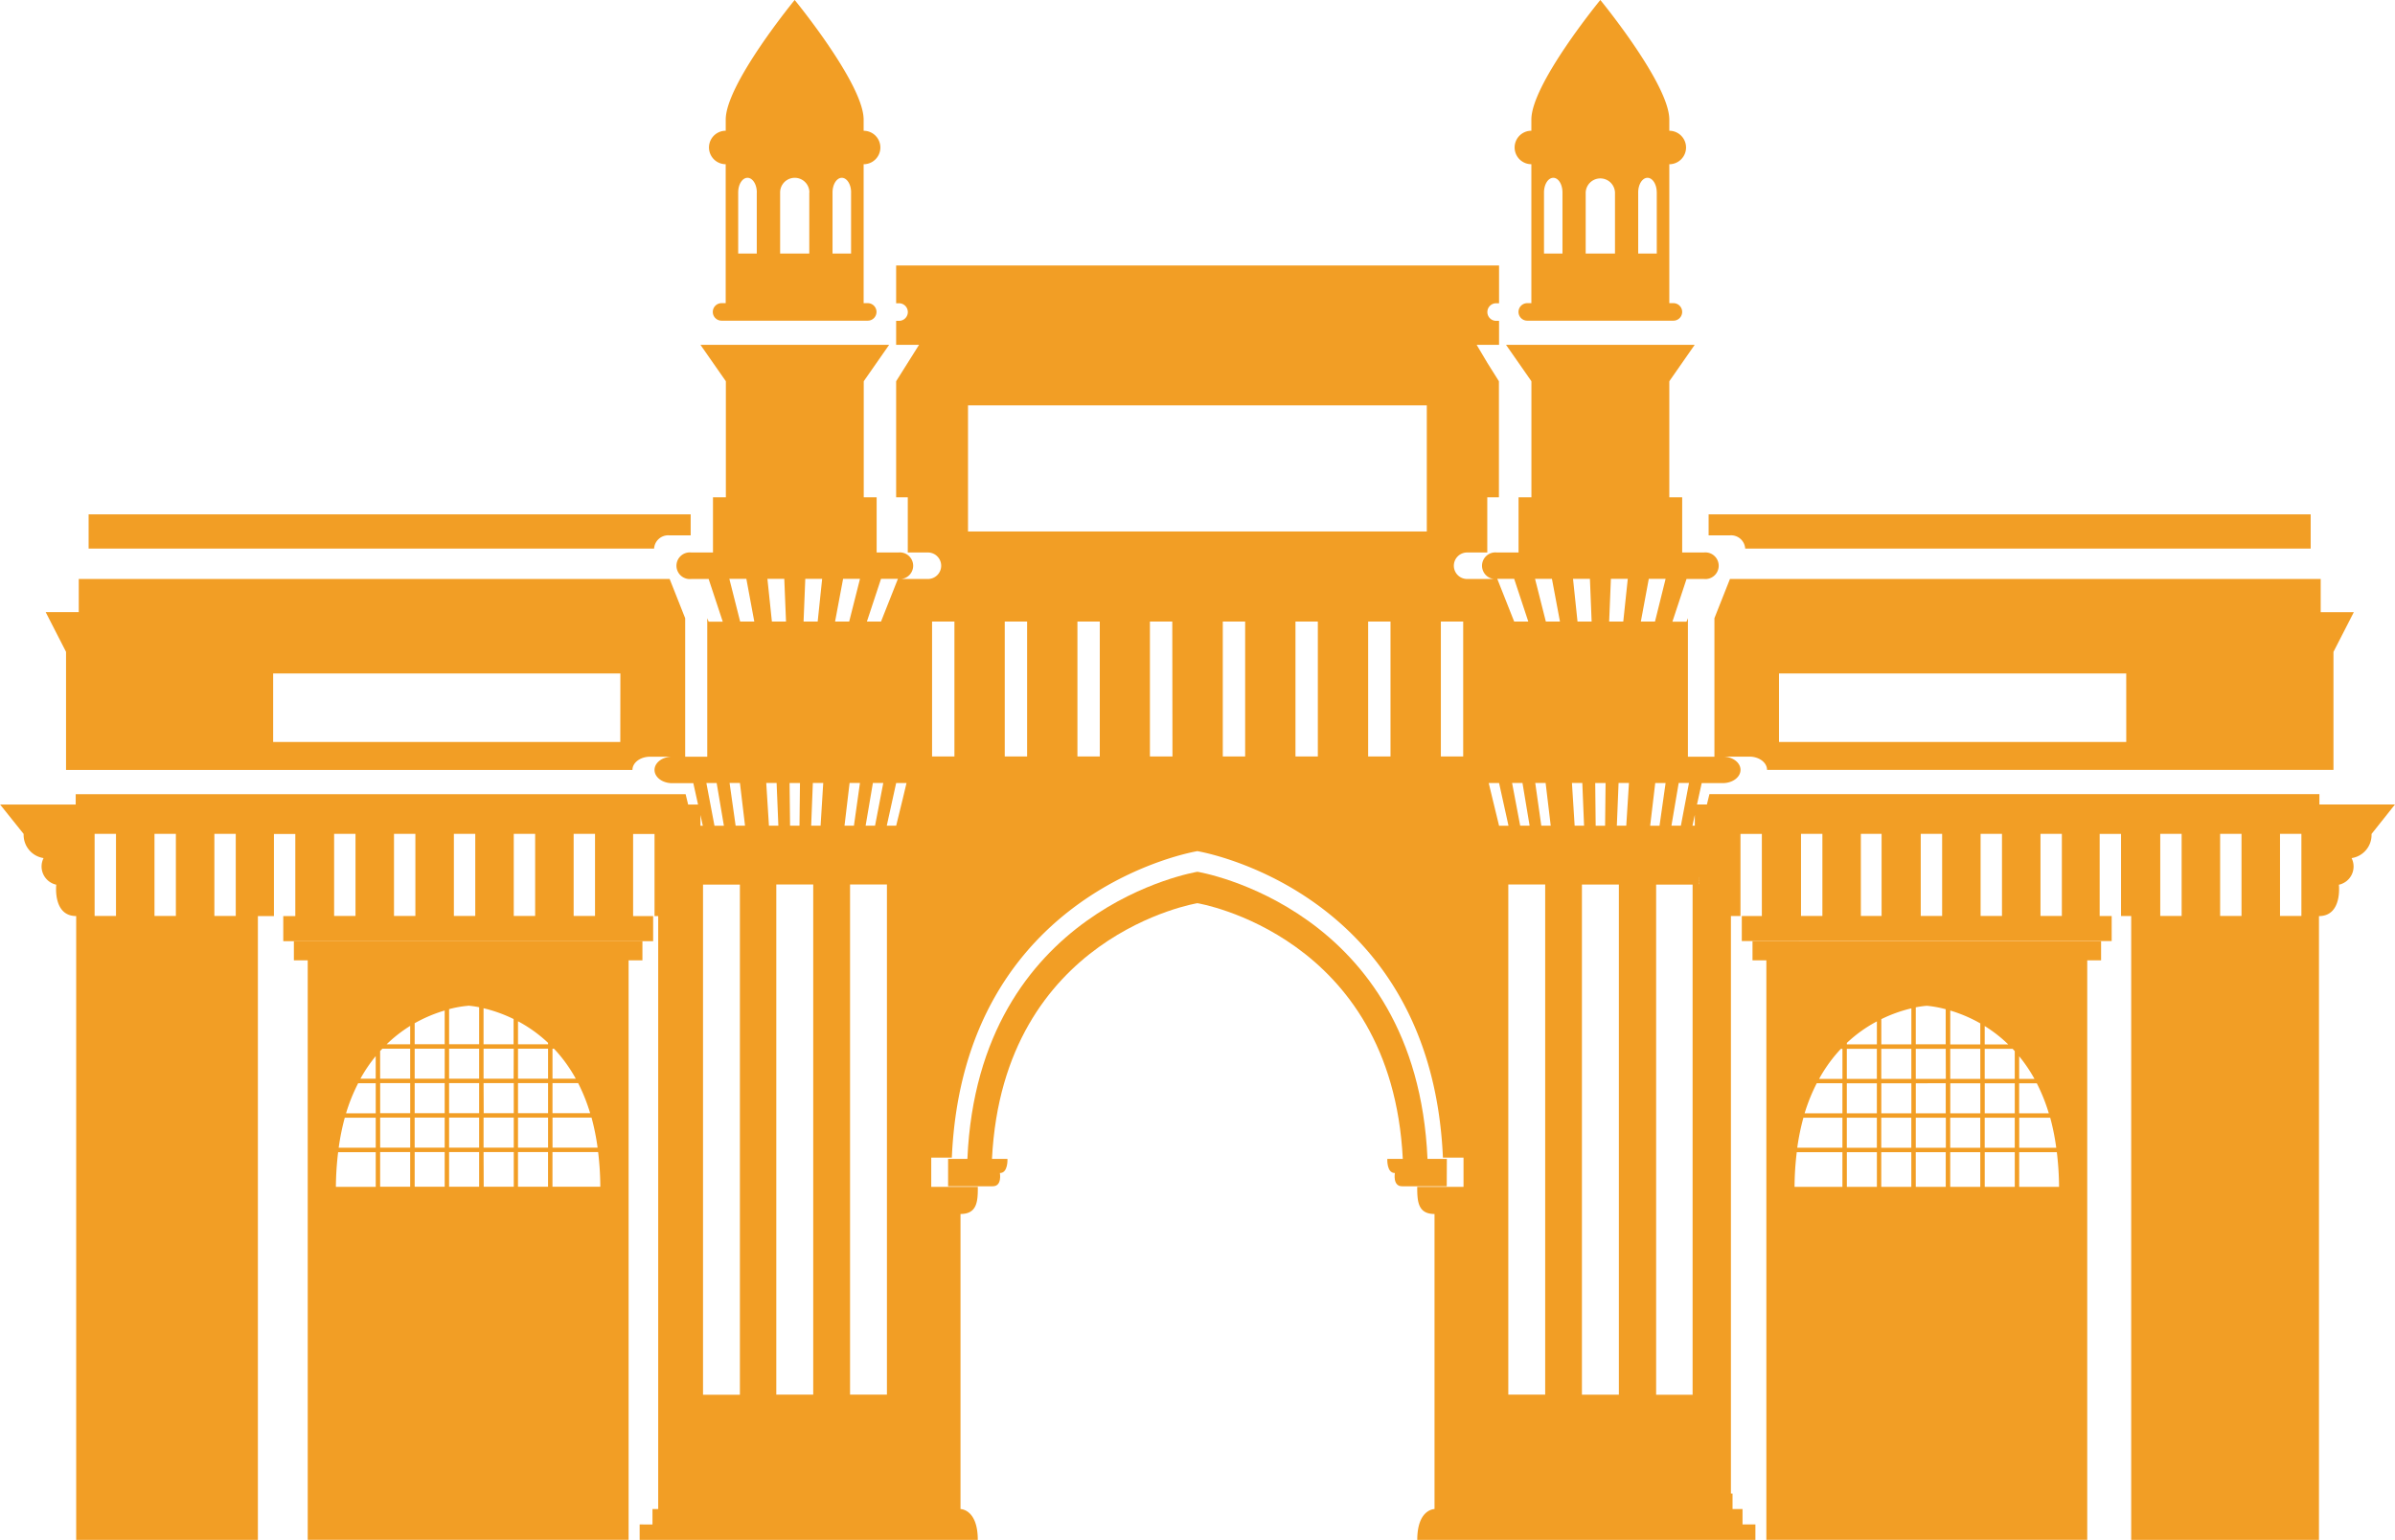 <svg xmlns="http://www.w3.org/2000/svg" width="88.708" height="57.049" viewBox="0 0 88.708 57.049">
  <g id="Component_85_1" data-name="Component 85 – 1" transform="translate(0 0)">
    <g id="Group_1286" data-name="Group 1286" style="mix-blend-mode: multiply;isolation: isolate">
      <path id="Path_599" data-name="Path 599" d="M206.414,1143.495h.8v-.777h-22.3v1.268h20.945A.524.524,0,0,1,206.414,1143.495Z" transform="translate(-181.632 -1123.661)" fill="#f29e25"/>
      <path id="Path_600" data-name="Path 600" d="M507.889,1143.986h20.945v-1.268h-22.3v.777h.8A.524.524,0,0,1,507.889,1143.986Z" transform="translate(-443.249 -1123.661)" fill="#f29e25"/>
      <path id="Path_601" data-name="Path 601" d="M238.566,1227.463h-12.91v.714h.513v21.468h11.885v-21.468h.512Zm-11.272,7.821h1.394v1.285h-1.476A11.383,11.383,0,0,1,227.295,1235.284Zm.246-1.277h1.148v1.113h-1.372A8.7,8.7,0,0,1,227.541,1234.007Zm.495-1.277h.653v1.113h-1.1A6.6,6.6,0,0,1,228.036,1232.731Zm3.207-2.7v1.255H230.13v-.779A5.344,5.344,0,0,1,231.243,1230.035Zm.868-.175a3.564,3.564,0,0,1,.408.059v1.371h-1.113v-1.3A3.989,3.989,0,0,1,232.111,1229.86Zm4.52,3.984h-1.395v-1.113h.95A6.685,6.685,0,0,1,236.631,1233.844Zm.275,1.277h-1.669v-1.113h1.445A8.66,8.66,0,0,1,236.906,1235.121Zm-5.5-1.277v-1.113h1.113v1.113Zm1.113.164v1.113h-1.113v-1.113Zm.164-1.277H233.8v1.113h-1.113Zm1.276,0h1.113v1.113h-1.113Zm0-.163v-1.113h1.113v1.113Zm-.163,0h-1.113v-1.113H233.8Zm-1.277,0h-1.113v-1.113h1.113Zm-1.276,0H230.13v-1.113h1.113Zm0,.163v1.113H230.13v-1.113Zm-1.277,1.113h-1.113v-1.113h1.113Zm0,.164v1.113h-1.113v-1.113Zm.164,0h1.113v1.113H230.13Zm1.113,1.277v1.285H230.13v-1.285Zm.163,0h1.113v1.285h-1.113Zm1.277,0H233.8v1.285h-1.113Zm0-.164v-1.113H233.8v1.113Zm1.276-1.113h1.113v1.113h-1.113Zm1.277-1.44v-1.113h.055a5.426,5.426,0,0,1,.808,1.113Zm-.164-1.277h-1.113v-.852a5.159,5.159,0,0,1,1.113.8Zm-1.277,0h-1.113v-1.335a5.329,5.329,0,0,1,1.113.4Zm-3.83,0h-.872a5.16,5.16,0,0,1,.872-.681Zm-1.035.164h1.035v1.113h-1.113v-1.028C228.879,1231.511,228.9,1231.481,228.931,1231.454Zm-.242,1.113h-.567a5.577,5.577,0,0,1,.567-.838Zm.164,2.717h1.113v1.285h-1.113Zm5.106,0h1.113v1.285h-1.113Zm1.277,0h1.691a11.116,11.116,0,0,1,.081,1.285h-1.772Z" transform="translate(-214.771 -1192.596)" fill="#f29e25"/>
      <path id="Path_602" data-name="Path 602" d="M308.684,1046.655h0v5.147h-.153a.324.324,0,0,0,0,.649h5.414a.324.324,0,1,0,0-.649h-.152v-5.147h0a.62.62,0,1,0,0-1.24h0V1045c0-1.318-2.554-4.431-2.554-4.431s-2.554,3.113-2.554,4.431v.414h0a.62.62,0,0,0,0,1.24Zm4.644,1.046v2.262h-.687V1047.7c0-.3.154-.542.344-.542S313.329,1047.4,313.329,1047.7Zm-1.548,0v2.262H310.7V1047.7a.542.542,0,1,1,1.084,0Zm-1.945,0v2.262h-.688V1047.7c0-.3.154-.542.344-.542S309.837,1047.4,309.837,1047.7Z" transform="translate(-281.805 -1040.57)" fill="#f29e25"/>
      <path id="Path_603" data-name="Path 603" d="M256.016,1113.253h-2.8v-.383H230.623l-.093.383h-.367l.174-.791h.784c.361,0,.654-.22.654-.491s-.292-.49-.654-.49h.982c.361,0,.654.219.654.49h20.98V1107.6l.754-1.472h-1.227V1104.9H231.383l-.486,1.227-.089.226v5.131h-.982v-5.132l-.051.129h-.523l.523-1.582h.639a.494.494,0,1,0,0-.981h-.8v-2.045h-.477v-4.3l.94-1.348h-6.987l.94,1.348v4.3h-.477v2.045h-.8a.494.494,0,1,0,0,.981H221.67a.491.491,0,1,1,0-.981h.725v-2.045h.431v-4.3l-.424-.674-.4-.674h.829v-.891h-.138a.326.326,0,0,1,0-.649h.138v-1.4H200.5v1.4h.138a.326.326,0,0,1,0,.649H200.5v.891h.848l-.424.674-.424.674v4.3h.431v2.045h.724a.491.491,0,1,1,0,.981h-1.077a.494.494,0,1,0,0-.981h-.8v-2.045H199.3v-4.3l.94-1.348h-6.987l.94,1.348v4.3h-.477v2.045h-.8a.494.494,0,1,0,0,.981h.639l.523,1.582h-.523l-.051-.129v5.132h-.818v-5.131l-.089-.226-.486-1.227H170.225v1.227H169l.754,1.472v4.375h20.979c0-.271.292-.49.654-.49h.818c-.362,0-.654.219-.654.49s.292.491.654.491h.783l.175.791h-.367l-.093-.383H170.112v.383h-2.8l.872,1.09a.869.869,0,0,0,.738.894.691.691,0,0,0,.47.986s-.135,1.162.738,1.162V1140.5h6.73v-23.111h.594v-3.042h.792v3.042H177.8v.929h13.7v-.929h-.742v-3.042h.793v3.042h.136v21.969h-.212v.571H191v.571h12.524c0-1.142-.64-1.142-.64-1.142v-10.932c.614,0,.645-.462.641-1.006H201.8v-1.083h.763c.434-9.952,9.094-11.354,9.094-11.354s8.661,1.4,9.095,11.354h.763v1.083H219.8c0,.544.027,1.006.641,1.006v10.932s-.639,0-.639,1.142h12.524v-.571h-.477v-.571h-.37v-.572h-.06v-21.4h.354v-3.042h.792v3.042h-.743v.929h13.7v-.929h-.445v-3.042h.792v3.042h.376V1140.5H253.2v-23.111c.872,0,.738-1.162.738-1.162a.691.691,0,0,0,.47-.986.869.869,0,0,0,.739-.894Zm-9.954-2.314H233.2V1108.4h12.861Zm-42.9-7.8v-4.673h16.993v4.673Zm-12.879,7.8H177.425V1108.4h12.861Zm39.984,4.142c0,.01,0,.02,0,.03C230.268,1115.1,230.269,1115.091,230.27,1115.082Zm-.007.131c0,.023,0,.045,0,.069C230.26,1115.258,230.261,1115.235,230.263,1115.212Zm-.007.121c0,.024,0,.049,0,.073C230.253,1115.382,230.254,1115.358,230.255,1115.334Zm-.006.115c0,.036,0,.071-.005.106C230.246,1115.52,230.248,1115.485,230.25,1115.449Zm-.007.14c0,.028,0,.056,0,.083C230.24,1115.645,230.241,1115.617,230.243,1115.589Zm-.005.116c0,.036,0,.071,0,.1C230.235,1115.777,230.236,1115.741,230.237,1115.705Zm-.005.124c0,.029,0,.057,0,.085C230.23,1115.887,230.231,1115.859,230.232,1115.83Zm0,.111c0,.033,0,.065,0,.1C230.226,1116.006,230.227,1115.974,230.228,1115.941Zm0,.1c0,.027,0,.053,0,.077C230.224,1116.1,230.225,1116.073,230.225,1116.046Zm0,.1c0,.027,0,.053,0,.077C230.223,1116.2,230.223,1116.174,230.223,1116.147Zm-.148-2.1h-.087l.087-.4Zm-.216-1.582-.3,1.582h-.35l.269-1.582Zm-2.608,0h.385l-.1,1.582h-.349Zm-1.278,1.582h-.349l-.1-1.582h.384Zm-2.806,2.18h1.366v18.9h-1.366Zm1.571-2.18h-.349l-.224-1.582h.384Zm-.782,0h-.349l-.3-1.582h.385Zm-2.46-2.563h-.827v-5h.827Zm-2.692,0h-.828v-5h.828Zm-2.692,0h-.828v-5h.828Zm-2.692,0h-.828v-5h.828Zm-2.692,0H209.9v-5h.828Zm-2.692,0h-.828v-5h.828Zm-2.692,0h-.828v-5h.828Zm-2.692,0h-.828v-5h.828Zm-2.5,23.643h-1.366v-18.9h1.366Zm-.44-21.08h-.349l.269-1.582h.385Zm-.782,0h-.349l.188-1.582h.384Zm-1.235,0h-.349l.062-1.582h.385Zm-1.564,0h-.349l-.1-1.582h.384Zm-1.235,0h-.348l-.224-1.582h.384Zm1.158,2.18h1.368v18.9h-1.368Zm.492-3.761h.385l-.018,1.582h-.349Zm3.948,1.582h-.348l.348-1.582h.384l-.017.069h0l-.126.53Zm21.964-1.512h0l-.017-.069h.384l.349,1.582h-.349l-.239-.982Zm3.436,22.593v-18.9h1.368v18.9Zm.492-22.662h.384l-.018,1.582h-.349Zm2.035,1.582.188-1.582H229l-.225,1.582Zm-1.454-9.147h.625l-.167,1.582h-.523Zm-.714,1.582h-.523l-.166-1.582h.626Zm-1.173,0h-.523l-.4-1.582h.626Zm3.52,0h-.524l.294-1.582H229Zm-5.216-1.582.523,1.582h-.523l-.626-1.582Zm-22.825,0-.626,1.582h-.523l.523-1.582Zm-4.145,1.582h-.523l-.166-1.582h.625Zm.714-1.582h.625l-.166,1.582h-.523Zm1.4,0h.626l-.4,1.582h-.523Zm-3.583,0,.294,1.582h-.524l-.4-1.582Zm-1.1,7.565.268,1.582h-.349l-.3-1.582Zm-.513,1.582h-.087v-.4Zm-.235,2.18c0-.024,0-.05,0-.077C193.1,1116.174,193.1,1116.2,193.1,1116.224Zm0-.1c0-.025,0-.05,0-.077C193.1,1116.073,193.1,1116.1,193.1,1116.123Zm0-.087c0-.03,0-.062,0-.1C193.1,1115.974,193.1,1116.006,193.1,1116.036Zm0-.122c0-.026,0-.052,0-.079C193.092,1115.862,193.093,1115.888,193.094,1115.914Zm0-.106c0-.033,0-.068,0-.1C193.087,1115.74,193.089,1115.775,193.09,1115.808Zm-.006-.136,0-.083Zm-.005-.117c0-.035,0-.07-.005-.106C193.075,1115.485,193.077,1115.52,193.079,1115.555Zm-.007-.149c0-.024,0-.049,0-.073C193.069,1115.358,193.07,1115.382,193.072,1115.407Zm-.007-.125c0-.023,0-.046,0-.069C193.062,1115.235,193.063,1115.258,193.064,1115.281Zm-.01-.169c0-.01,0-.021,0-.03C193.054,1115.091,193.054,1115.1,193.055,1115.112Zm-22.257,2.274v-3.042h.792v3.042Zm2.218,0v-3.042h.792v3.042Zm3.01,0h-.792v-3.042h.792Zm3.643,0v-3.042h.792v3.042Zm2.218,0v-3.042h.792v3.042Zm2.218,0v-3.042h.792v3.042Zm2.218,0v-3.042h.792v3.042Zm3.01,0h-.792v-3.042h.792Zm4-1.162h1.366v18.9h-1.366v-18.9Zm36.668,18.9h-1.366v-18.9H230v18.9Zm4-17.738v-3.042h.792v3.042Zm2.217,0v-3.042H237v3.042Zm2.218,0v-3.042h.792v3.042Zm2.217,0v-3.042h.792v3.042Zm3.01,0h-.792v-3.042h.792Zm3.644,0v-3.042h.792v3.042Zm2.218,0v-3.042h.792v3.042Zm3.01,0h-.792v-3.042h.792Z" transform="translate(-167.308 -1083.448)" fill="#f29e25"/>
      <path id="Path_604" data-name="Path 604" d="M515.243,1228.177h.513v21.468h11.885v-21.468h.513v-.714H515.243Zm1.639,7.107h1.691v1.285H516.8A11.08,11.08,0,0,1,516.882,1235.284Zm.246-1.277h1.445v1.113H516.9A8.669,8.669,0,0,1,517.128,1234.007Zm.494-1.277h.951v1.113h-1.4A6.732,6.732,0,0,1,517.622,1232.731Zm2.228-2.292v.852h-1.113v-.054A5.161,5.161,0,0,1,519.85,1230.438Zm1.277-.483v1.335h-1.113v-.935A5.322,5.322,0,0,1,521.127,1229.955Zm.572-.095a3.979,3.979,0,0,1,.7.128v1.3H521.29v-1.371A3.563,3.563,0,0,1,521.7,1229.86Zm4.52,3.984h-1.1v-1.113h.653A6.653,6.653,0,0,1,526.218,1233.844Zm.275,1.277h-1.372v-1.113h1.148A8.576,8.576,0,0,1,526.493,1235.121Zm-2.813-1.277h-1.113v-1.113h1.113Zm.163-1.113h1.113v1.113h-1.113Zm-2.553,1.113v-1.113H522.4v1.113Zm1.113.164v1.113H521.29v-1.113Zm-1.277-.164h-1.113v-1.113h1.113Zm1.44-1.276v-1.113h1.113v1.113Zm-.164,0H521.29v-1.113H522.4Zm-1.277,0h-1.113v-1.113h1.113Zm-1.277,0h-1.113v-1.113h1.113Zm0,.163v1.113h-1.113v-1.113Zm0,1.277v1.113h-1.113v-1.113Zm.163,0h1.113v1.113h-1.113Zm1.113,1.277v1.285h-1.113v-1.285Zm.164,0H522.4v1.285H521.29Zm1.277,0h1.113v1.285h-1.113Zm0-.164v-1.113h1.113v1.113Zm1.277-1.113h1.113v1.113h-1.113Zm1.277-1.44v-.838a5.6,5.6,0,0,1,.566.838Zm-.164,0h-1.113v-1.113h1.035l.078.085Zm-1.113-1.277v-.681a5.174,5.174,0,0,1,.872.681Zm-.163,0h-1.113v-1.255a5.353,5.353,0,0,1,1.113.476Zm-5.162.164h.056v1.113h-.864A5.421,5.421,0,0,1,518.518,1231.454Zm.219,3.83h1.113v1.285h-1.113Zm5.107,0h1.113v1.285h-1.113Zm1.277,0h1.394a11.216,11.216,0,0,1,.082,1.285h-1.476Z" transform="translate(-450.332 -1192.596)" fill="#f29e25"/>
      <path id="Path_605" data-name="Path 605" d="M468.632,1046.655h0v5.147h-.152a.324.324,0,1,0,0,.649h5.413a.324.324,0,1,0,0-.649h-.152v-5.147h0a.62.62,0,0,0,0-1.24h0V1045c0-1.318-2.555-4.431-2.555-4.431s-2.554,3.113-2.554,4.431v.414h0a.62.62,0,0,0,0,1.24Zm4.645,1.046v2.262h-.688V1047.7c0-.3.154-.542.344-.542S473.276,1047.4,473.276,1047.7Zm-1.548,0v2.262h-1.085V1047.7a.543.543,0,0,1,1.085,0Zm-1.945,0v2.262H469.1V1047.7c0-.3.154-.542.344-.542S469.784,1047.4,469.784,1047.7Z" transform="translate(-411.912 -1040.57)" fill="#f29e25"/>
      <path id="Path_606" data-name="Path 606" d="M374.017,1224.336H373.3c-.407-9.326-8.521-10.638-8.521-10.638s-8.114,1.313-8.521,10.638h-.715v1.014H357.2c.35,0,.262-.49.262-.49.311,0,.28-.525.28-.525h-.573c.417-8.3,7.608-9.473,7.608-9.473s7.191,1.172,7.608,9.473h-.573s-.032.525.28.525c0,0-.087.49.263.49h1.658Z" transform="translate(-320.427 -1181.399)" fill="#f29e25"/>
    </g>
  </g>
</svg>
